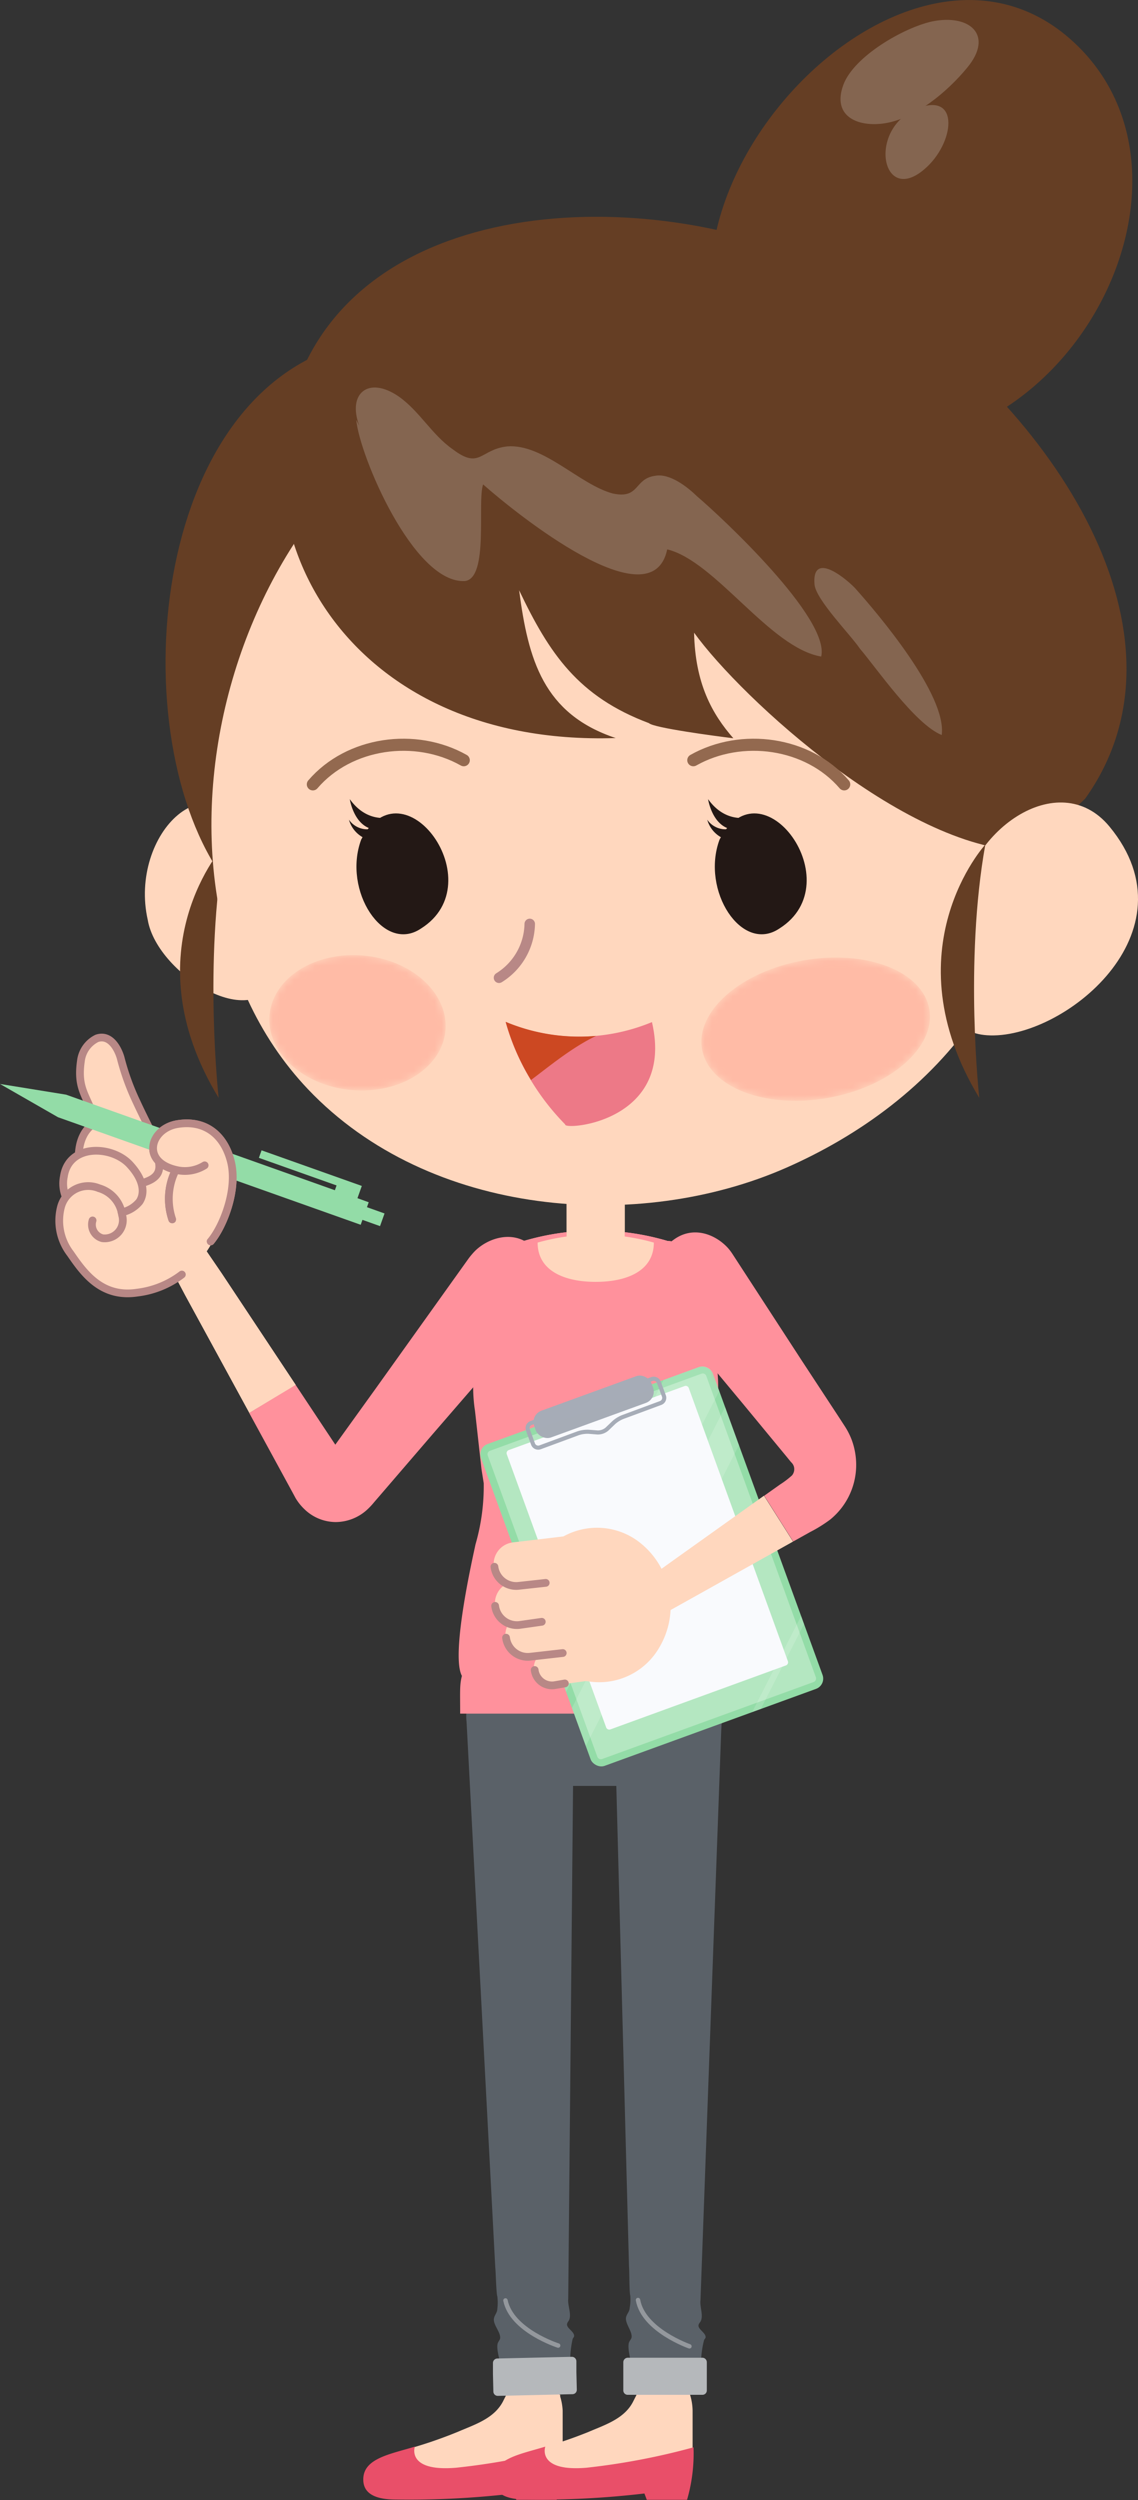 <svg xmlns="http://www.w3.org/2000/svg" xmlns:xlink="http://www.w3.org/1999/xlink" viewBox="0 0 161.76 355.24"><rect x="0" y="0" width="161.76" height="355.24" fill="#333333" stroke="none"/><defs><style>.cls-1{fill:#fff;}.cls-2{fill:url(#_164);}.cls-3{fill:url(#_167);}.cls-4{isolation:isolate;}.cls-21,.cls-5{fill:#ffd7be;}.cls-6{fill:#e94f69;}.cls-7{fill:#ff919c;}.cls-8{fill:#5a6168;}.cls-9{fill:#b5b8bb;}.cls-10,.cls-18,.cls-20,.cls-23,.cls-29{fill:none;}.cls-10{stroke:#94989d;stroke-width:0.63px;}.cls-10,.cls-18,.cls-20,.cls-21,.cls-23,.cls-29{stroke-linecap:round;stroke-linejoin:round;}.cls-11{opacity:0.5;}.cls-12{fill:#93dca7;}.cls-13{fill:#b4e7c1;}.cls-14{opacity:0.15;}.cls-15{fill:#f9fafd;}.cls-16,.cls-17{fill:#a6acb7;}.cls-17{opacity:0.2;mix-blend-mode:multiply;}.cls-18{stroke:#a6acb7;stroke-width:0.58px;}.cls-19{mask:url(#mask);}.cls-20,.cls-21,.cls-23{stroke:#b88886;}.cls-20,.cls-21{stroke-width:1.1px;}.cls-22{fill:#653e24;}.cls-23{stroke-width:1.49px;}.cls-24{mask:url(#mask-2);}.cls-25{fill:#ffbba6;}.cls-26{mask:url(#mask-3);}.cls-27{fill:#846550;}.cls-28{fill:#231815;}.cls-29{stroke:#93694f;stroke-width:1.72px;}.cls-30{fill:#ed7987;}.cls-31{fill:#cc4822;}</style><radialGradient id="_164" cx="-1383.39" cy="200.97" fy="192.809" r="9.92" gradientTransform="matrix(1.65, 0, 0, 1, 2403.84, -54.75)" gradientUnits="userSpaceOnUse"><stop offset="0" stop-color="#fff"/><stop offset="0.09" stop-color="#f8f8f8"/><stop offset="0.22" stop-color="#e5e5e5"/><stop offset="0.37" stop-color="#c5c5c5"/><stop offset="0.54" stop-color="#9a9a9a"/><stop offset="0.72" stop-color="#616161"/><stop offset="0.92" stop-color="#1e1e1e"/><stop offset="1"/></radialGradient><radialGradient id="_167" cx="-966.67" cy="-134.65" fy="-142.689" r="9.92" gradientTransform="matrix(0, -1.27, -0.97, 0, -79.43, -1078.2)" gradientUnits="userSpaceOnUse"><stop offset="0" stop-color="#fff"/><stop offset="0.09" stop-color="#f8f8f8"/><stop offset="0.22" stop-color="#e6e6e6"/><stop offset="0.37" stop-color="#c7c7c7"/><stop offset="0.53" stop-color="#9d9d9d"/><stop offset="0.71" stop-color="#676767"/><stop offset="0.9" stop-color="#262626"/><stop offset="1"/></radialGradient><mask id="mask" x="64.4" y="164.96" width="39.73" height="88.8" maskUnits="userSpaceOnUse"><polygon class="cls-1" points="103.32 198.91 100.75 191.97 64.4 191.97 64.4 169.75 103.32 169.75 103.32 198.91"/></mask><mask id="mask-2" x="99.69" y="136.06" width="32.49" height="20.35" maskUnits="userSpaceOnUse"><ellipse class="cls-2" cx="115.94" cy="146.24" rx="16.4" ry="9.92" transform="translate(-23.63 22.35) rotate(-10)"/></mask><mask id="mask-3" x="38.28" y="135.71" width="25.07" height="19.24" maskUnits="userSpaceOnUse"><ellipse class="cls-3" cx="50.81" cy="145.33" rx="9.59" ry="12.55" transform="translate(-98.39 183.28) rotate(-85)"/></mask></defs><title>linkdeco</title><g class="cls-4"><g id="圖層_2" data-name="圖層 2"><g id="圖層_1-2" data-name="圖層 1"><path class="cls-5" d="M79.56,340.32l-.09-.26-.36-.91-1.17-2.94-1.2-3-.53-1.34-4.73,9.38A5.37,5.37,0,0,1,71,342c-1.4,1.86-3.82,2.63-5.88,3.52A64.41,64.41,0,0,1,59,347.68l-.74.25c-.68,1.56-1.79,3.45,6.33,3.24s13.61-1.68,15.39-2.41v-3.92c0-.38,0-.77,0-1.15s0-.77,0-1.16A8.06,8.06,0,0,0,79.56,340.32Z"/><path class="cls-6" d="M79.12,355.2l-5.72,0-.34-.9a127.39,127.39,0,0,1-16.74.86c-1.86,0-4.72-.29-4.68-2.88,0-3,3.92-3.58,7.33-4.64,0,0-1.26,3.6,5.86,3A97.7,97.7,0,0,0,80,347.81,23.56,23.56,0,0,1,79.12,355.2Z"/><path class="cls-5" d="M98.1,340.32l-.09-.26-.36-.91-1.17-2.94-1.2-3-.53-1.34L90,341.23a5.37,5.37,0,0,1-.51.82c-1.4,1.86-3.82,2.63-5.88,3.52a64.4,64.4,0,0,1-6.14,2.12l-.74.25c-.68,1.56-1.79,3.45,6.33,3.24s13.61-1.68,15.39-2.41v-3.92c0-.38,0-.77,0-1.15s0-.77,0-1.16A8.06,8.06,0,0,0,98.1,340.32Z"/><path class="cls-6" d="M97.66,355.2l-5.72,0-.34-.9a127.39,127.39,0,0,1-16.74.86c-1.86,0-4.72-.29-4.68-2.88,0-3,3.92-3.58,7.33-4.64,0,0-1.26,3.6,5.86,3a97.7,97.7,0,0,0,15.21-2.9A23.56,23.56,0,0,1,97.66,355.2Z"/><polygon class="cls-5" points="22.6 177 27.01 174.34 31.51 180.93 42.03 196.78 35.44 200.75 26.33 184.05 22.6 177"/><path class="cls-7" d="M76.42,186.54l-14.8,17.1-7.94,9.23-.5.58a10.17,10.17,0,0,1-1.06,1.12,6.67,6.67,0,0,1-4.42,1.7,6.43,6.43,0,0,1-4.49-1.89A7.35,7.35,0,0,1,42,212.84l-.36-.67-2.91-5.34h0l-3.31-6.07,6.59-4,3.82,5.76h0l3.37,5.07.42.63-1,.62-.1.07-.19.14a3.21,3.21,0,0,0-.3.27,1.28,1.28,0,0,0-.38.61,1.55,1.55,0,0,0-.46-.84l-.33-.32-.09-.07,0,0-1-.79h0l0,0,.11-.15.44-.62,7.11-9.88,13.15-18.4a10.3,10.3,0,0,1,1-1.17c1.93-1.85,5.26-2.8,7.69-.89l1.12.88c2.67,2.1,2.35,5.42.95,7.69A11.69,11.69,0,0,1,76.42,186.54Z"/><polygon class="cls-5" points="35.44 200.75 26.33 184.05 22.6 177 27.01 174.34 31.51 180.93 42.03 196.78 38.74 198.76 35.44 200.75"/><path class="cls-5" d="M76.46,343.42l-.78,0a3.29,3.29,0,0,1-3.32-3l7.27-.16A3.29,3.29,0,0,1,76.46,343.42Z"/><path class="cls-8" d="M81.53,244.36l0,1.51-.76,80.79c-.11,1,.61,2.39,0,3.2a.92.92,0,0,0-.16.32c-.14.63,1,1.06,1,1.74,0,.16-.14.25-.21.42a13.61,13.61,0,0,0-.28,4.37l-9.86.09c0-.92-.9-3.23-.44-4,.24-.43.35-.47.23-1-.17-.72-1-1.67-.83-2.4.09-.47.47-.82.47-1.32a6.87,6.87,0,0,0,0-1.8c-.16-.46-.22-3.63-.29-4.1l-4-76-.08-1.51a7.63,7.63,0,1,1,15.2-.33Z"/><path class="cls-9" d="M70.77,340.43l10.61-.24a.62.62,0,0,0,.61-.64l-.06-2.5,0-1.53a.64.64,0,0,0-.64-.64l-10.61.24a.64.64,0,0,0-.61.67l0,1.53.06,2.5A.62.62,0,0,0,70.77,340.43Z"/><path class="cls-10" d="M79.34,333.28s-6.61-2.11-7.49-6.41"/><path class="cls-5" d="M94.83,343.43h-.78a3.29,3.29,0,0,1-3.23-3.13l7.28,0A3.29,3.29,0,0,1,94.83,343.43Z"/><path class="cls-8" d="M102.56,244.88l-.06,1.51-2.93,80.44c-.14,1,.55,2.39-.1,3.19a.92.92,0,0,0-.17.31c-.16.62,1,1.09,1,1.76,0,.16-.15.25-.22.41a13.52,13.52,0,0,0-.4,4.34l-9.86-.17c0-.92-.82-3.24-.33-4,.25-.42.36-.46.26-1-.15-.72-.91-1.69-.76-2.41.1-.46.49-.8.51-1.3a6.83,6.83,0,0,0,.09-1.79c-.15-.46-.12-3.62-.18-4.09l-2-75.75,0-1.51a7.63,7.63,0,1,1,15.21.08Z"/><path class="cls-9" d="M89.22,340.28l10.62,0a.62.62,0,0,0,.63-.62v-4a.64.64,0,0,0-.62-.65l-10.62,0a.64.64,0,0,0-.63.65v4A.62.62,0,0,0,89.22,340.28Z"/><path class="cls-10" d="M98,333.39s-6.55-2.28-7.31-6.58"/><g id="_群組_" data-name="&lt;群組&gt;"><path class="cls-8" d="M95.27,253.76a7.2,7.2,0,0,0,7-6.2l.48-4.11a5.45,5.45,0,0,0-5.52-6.2H71.85a5.45,5.45,0,0,0-5.52,6.2l.48,4.11a7.2,7.2,0,0,0,7,6.2Z"/><path class="cls-7" d="M103.61,243.49l.06-5.36c1.64-3-1.59-17-1.93-18.69a29.7,29.7,0,0,1-1.17-8.69l.32-2,.93-8.27a22.45,22.45,0,0,0-.08-7.32l-1.47-8-1.48-5.83a4.23,4.23,0,0,0-3.89-3,36,36,0,0,0-20.46,0,4.23,4.23,0,0,0-3.89,3l-1.48,5.83-1.47,8a22.45,22.45,0,0,0-.08,7.32l.92,8.27.32,2a29.71,29.71,0,0,1-1.17,8.69c-.35,1.7-3.57,15.68-1.93,18.69-.34,1.25-.25,2.24-.25,5.36Z"/><path class="cls-5" d="M92.94,176.56c0,3.95-3.7,5.58-8.26,5.58s-8.26-1.63-8.26-5.58A30.27,30.27,0,0,1,92.94,176.56Z"/><rect class="cls-5" x="80.54" y="164.96" width="8.26" height="14.02"/></g><rect class="cls-12" x="75.11" y="198.24" width="35.08" height="48.66" rx="1.55" ry="1.55" transform="translate(-70.54 45.12) rotate(-20)"/><path class="cls-13" d="M69.65,206.14a.53.53,0,0,0-.32.67l15.58,42.82a.54.54,0,0,0,.68.31L115.65,239a.54.54,0,0,0,.32-.68l-15.58-42.82a.53.53,0,0,0-.68-.31Z"/><g class="cls-14"><path class="cls-1" d="M76.83,230.4l3.64,10,21.77-42.75-.91-2.49a1.55,1.55,0,0,0-2-.92l-5,1.84Z"/><polygon class="cls-1" points="105.04 205.34 103.07 199.92 81.3 242.68 83.27 248.09 105.04 205.34"/><polygon class="cls-1" points="108.14 242.82 114.29 230.75 113.88 229.61 106.92 243.26 108.14 242.82"/></g><path class="cls-15" d="M72.29,206.05a.47.47,0,0,0-.25.6l14.12,38.79a.47.47,0,0,0,.58.3l25-9.11a.47.47,0,0,0,.25-.6L97.91,197.24a.46.46,0,0,0-.58-.3Z"/><rect class="cls-16" x="75.52" y="197.86" width="17.74" height="4.04" rx="1.7" ry="1.7" transform="translate(-63.28 40.93) rotate(-20)"/><path class="cls-17" d="M76.13,203.12l0,.09a1.7,1.7,0,0,0,2.18,1l13.48-4.91a1.7,1.7,0,0,0,1.08-1.94C87.29,199.22,81.68,201.17,76.13,203.12Z"/><path class="cls-18" d="M94.37,198.35a.78.78,0,0,1-.46,1l-5.4,2a4.35,4.35,0,0,0-1.28.8l-.95.91a2,2,0,0,1-1.33.48l-1.27-.1a4.28,4.28,0,0,0-1.5.21l-5.41,2a.78.78,0,0,1-1-.46l-.73-2a.78.78,0,0,1,.46-1l17.15-6.24a.78.78,0,0,1,1,.46Z"/><polygon class="cls-5" points="92.54 230.31 89.79 225.96 96.27 221.32 108.59 212.54 112.71 219.04 99.51 226.42 92.54 230.31"/><path class="cls-7" d="M104.15,178.23l9.8,15.07,5.31,8.09.74,1.14a10.5,10.5,0,0,1,1,1.89,10.23,10.23,0,0,1,.69,4.2,10,10,0,0,1-3.69,7.3h0a20,20,0,0,1-2.85,1.77l-2.4,1.34-4.12-6.5,2.24-1.59a13,13,0,0,0,1.7-1.29h0a1.38,1.38,0,0,0,.3-1.18,1.31,1.31,0,0,0-.23-.5,1.56,1.56,0,0,0-.2-.22l-.67-.82-6.16-7.46-11.5-13.82a6.51,6.51,0,0,1-.68-1c-1.27-2.35-1.3-5.81,1.18-7.65l1.15-.85c2.73-2,5.85-.82,7.67,1.13A7.39,7.39,0,0,1,104.15,178.23Z"/><polygon class="cls-5" points="112.71 219.04 99.51 226.42 92.54 230.31 89.79 225.96 96.27 221.32 108.59 212.54 110.65 215.79 112.71 219.04"/><g class="cls-19"><g id="_群組_2" data-name="&lt;群組&gt;"><path class="cls-8" d="M95.27,253.76a7.2,7.2,0,0,0,7-6.2l.48-4.11a5.45,5.45,0,0,0-5.52-6.2H71.85a5.45,5.45,0,0,0-5.52,6.2l.48,4.11a7.2,7.2,0,0,0,7,6.2Z"/><path class="cls-7" d="M103.61,243.49l.06-5.36c1.64-3-1.59-17-1.93-18.69a29.7,29.7,0,0,1-1.17-8.69l.32-2,.93-8.27a22.45,22.45,0,0,0-.08-7.32l-1.47-8-1.48-5.83a4.23,4.23,0,0,0-3.89-3,36,36,0,0,0-20.46,0,4.23,4.23,0,0,0-3.89,3l-1.48,5.83-1.47,8a22.45,22.45,0,0,0-.08,7.32l.92,8.27.32,2a29.71,29.71,0,0,1-1.17,8.69c-.35,1.7-3.57,15.68-1.93,18.69-.34,1.25-.25,2.24-.25,5.36Z"/><path class="cls-5" d="M92.94,176.56c0,3.95-3.7,5.58-8.26,5.58s-8.26-1.63-8.26-5.58A30.27,30.27,0,0,1,92.94,176.56Z"/><rect class="cls-5" x="80.54" y="164.96" width="8.26" height="14.02"/></g></g><path class="cls-5" d="M76.33,222a11.5,11.5,0,0,0,3.14,15.21,9.86,9.86,0,0,0,14.24-3.11,11.5,11.5,0,0,0-3.15-15.21A9.86,9.86,0,0,0,76.33,222Z"/><path class="cls-5" d="M82.68,218,73,219.15a3.11,3.11,0,1,0,.76,6.17l9.69-1.16Z"/><path class="cls-5" d="M81.61,223.59l-8.53,1.12a3.11,3.11,0,1,0,.77,6.18l8.52-1.13Z"/><path class="cls-5" d="M84.33,228.07l-9.69,1.16a3.11,3.11,0,1,0,.77,6.17l9.69-1.16Z"/><path class="cls-5" d="M86.29,233.44l-8.15,1.09a2.49,2.49,0,1,0,.61,4.94l8.15-1.09Z"/><path class="cls-20" d="M76,237.29a2.49,2.49,0,0,0,2.77,2.17l1.52-.26"/><path class="cls-20" d="M71.93,232.7a3.11,3.11,0,0,0,3.47,2.7l4.59-.52"/><path class="cls-20" d="M70.38,228.18a3.12,3.12,0,0,0,3.47,2.71l3.16-.45"/><path class="cls-20" d="M70.28,222.62a3.12,3.12,0,0,0,3.47,2.71l3.82-.42"/><path class="cls-21" d="M13.59,159.6c-1.06-3.92-2.7-4.58-2.09-8.83a4.12,4.12,0,0,1,2.28-3.23c1.81-.61,2.93,1.3,3.36,2.74a34.23,34.23,0,0,0,2.28,6.31c.95,2.06,2,4.08,3,6.12L21,164.16Z"/><path class="cls-5" d="M16.14,159.05c-.75.43-1.95-.12-2.61.47a4.31,4.31,0,0,0-1.64,1.74,6.35,6.35,0,0,0-.68,2.5l.35.15a4,4,0,0,0-2.48,3.26,5,5,0,0,0,.19,2.67l.21.06a4,4,0,0,0-.8,1.55,11.74,11.74,0,0,0,3.43,9.6l.25.23a9.88,9.88,0,0,0,3.48,2c6.17,1.75,12.7-2.28,15-8.23,1.53-2.61,2.86-6.94,1.9-10.27-.79-2.77-2.52-4.65-5-5.1a26.23,26.23,0,0,0-3.44.11l-2.64,2.32-2-2.09Z"/><path class="cls-20" d="M13.16,173.41a2,2,0,0,0,1.4,2.53,2.58,2.58,0,0,0,2.8-3.28,4.62,4.62,0,0,0-3.3-3.83,4,4,0,0,0-5.38,2.63A7.68,7.68,0,0,0,10,178.11c1.84,2.66,4.37,6.34,9.5,5.56a13,13,0,0,0,6.35-2.57"/><path class="cls-20" d="M17.28,172.27a4.46,4.46,0,0,0,2.54-1.52c.78-1.17.68-3.06-1.38-5.29-2.55-2.75-8.66-2.94-9.36,1.71a5,5,0,0,0,.19,2.67"/><path class="cls-20" d="M20.68,167.95c2.65-.93,2.11-2.64,1.3-4.71s-3.11-3.51-5.08-4.11c-2.16-.66-5.36.42-5.69,4.64"/><path class="cls-5" d="M28.77,177.33c1.89-.61,5.38-7.64,4-12.53-1-3.6-3.65-5.72-7.53-5.09s-5.24,5.21-.36,6.46a11.54,11.54,0,0,0-.39,7.08Z"/><path class="cls-20" d="M29.95,176.39c1.84-2.2,3.95-7.6,2.81-11.58-1-3.6-3.65-5.72-7.53-5.09s-5.32,5.45,0,6.56a5.29,5.29,0,0,0,3.86-.7"/><path class="cls-20" d="M24.86,166.48a9.1,9.1,0,0,0-.38,6.78"/><polygon class="cls-12" points="54.02 174.22 51.52 173.33 51.27 174.03 8.25 158.75 0 154.02 9.39 155.54 47.6 169.12 47.84 168.44 36.8 164.52 37.18 163.45 51.43 168.51 50.81 170.25 52.41 170.83 52.16 171.53 54.66 172.42 54.02 174.22"/><path class="cls-5" d="M25.23,159.71c-4,.64-5.32,5.45,0,6.56.13,0,.26,0,.38,0l-.74.16a9.1,9.1,0,0,0-.38,6.78l5.46,3.13c1.84-2.2,3.95-7.6,2.81-11.58C31.73,161.21,29.1,159.09,25.23,159.71Z"/><path class="cls-20" d="M29.95,176.39c1.84-2.2,3.95-7.6,2.81-11.58-1-3.6-3.65-5.72-7.53-5.09s-5.32,5.45,0,6.56a5.29,5.29,0,0,0,3.86-.7"/><path class="cls-20" d="M24.86,166.48a9.1,9.1,0,0,0-.38,6.78"/><g id="_群組_3" data-name="&lt;群組&gt;"><path class="cls-5" d="M37,120c-7.15-13.47-18.72-1.34-16,10.7,1.34,8,16.55,17.24,18.72,6.68C40.92,131.45,38.7,123.18,37,120Z"/><path class="cls-22" d="M31.94,120s-13.69,14.91-.86,36C31.08,156,28.93,136.74,31.94,120Z"/><path class="cls-22" d="M50.37,48.66C20.94,55.35,17.21,105,31.91,125c2.68-8,36.83-63.58,19.44-70.27Z"/><path class="cls-5" d="M147.1,105.7c-4.35-33.55-39.58-59.46-71.33-52.77-41.91,8-60.57,71.73-32,101.83,17.32,18.24,47.06,20.38,68,11.16S151.2,137.31,147.1,105.7Z"/><path class="cls-23" d="M75.3,131.28a9.2,9.2,0,0,1-4.37,7.65"/><g class="cls-24"><ellipse class="cls-25" cx="115.94" cy="146.24" rx="16.4" ry="9.92" transform="translate(-23.63 22.35) rotate(-10)"/></g><g class="cls-26"><ellipse class="cls-25" cx="50.81" cy="145.33" rx="9.59" ry="12.55" transform="translate(-98.39 183.28) rotate(-85)"/></g><path class="cls-22" d="M111.55,60C79.83,37,127.41-19.25,153.36,6.7c20.18,20.18-2.79,62.23-34.75,56.07Z"/><path class="cls-22" d="M154.25,113.48c16.52-23.13-4.41-55.44-30.44-72.11-22.87-14.64-66.76-16.31-80,9.44C32.12,73.42,48,106.16,87.52,104.87c-10.3-3.43-12.44-11.16-13.73-21,4.29,9,8.4,15.11,18.45,18.88.65.66,9.21,1.81,12,2.15-3-3.43-5.43-7.74-5.58-15,6.75,9.36,30.7,31.39,47.87,31Z"/><path class="cls-5" d="M136.3,129.71c.81-11.56,14.17-21,21.4-12.27,12.45,15.06-6.71,30.39-17.39,29.66C131.1,146.47,136,133.56,136.3,129.71Z"/><path class="cls-27" d="M99.1,70.54c-1.29-1.26-3.86-3.35-6-2.93-3,.42-2.14,3.34-6,2.51-4.72-1.26-9.87-7.1-15-6.69-3.86.42-3.86,3.35-7.73.42-3-2.09-4.72-5.43-7.72-7.53-4.29-2.93-7.3-.42-5.58,4.18l-.43-.84c.43,5,8.15,23.31,15.45,22.9,3.43-.42,1.72-11.23,2.58-13.73,4.72,4.18,24,19.68,26.17,9.23,6.87,1.67,14.59,14,21.89,15.23C118,87.86,102.54,73.46,99.1,70.54Z"/><path class="cls-27" d="M122.24,92.18c2.26,2.64,7.85,10.76,11.62,12.26.75-5.66-9-17.17-12.38-20.94-1.84-1.84-6.09-5-5.7-.44C116,85.25,120.95,90.25,122.24,92.18Z"/><path class="cls-27" d="M137.47,9.63C134.7,13,130,17,125.47,17.56c-3.8.47-7.19-1.19-5.59-5.51,1.5-4.05,8.55-8.1,12.59-9C137.86,1.94,141.32,5,137.47,9.63Z"/><path class="cls-27" d="M130.39,15.41c6.14-2.45,5.31,5,1,8.64C125.31,29.26,123.26,18.26,130.39,15.41Z"/><path class="cls-22" d="M140.06,120s-13.65,14.91-.86,36C139.2,156,137.05,136.74,140.06,120Z"/></g><path class="cls-28" d="M110.79,131.93c-5.35,3.61-11.19-5.4-8.51-12.63C108.23,108,121.1,125.42,110.79,131.93Z"/><path class="cls-28" d="M106.19,116.14s-3.11.82-5.54-2.59c0,0,.52,3.53,3.08,4.23a3.16,3.16,0,0,1-3.2-1.31,4.13,4.13,0,0,0,3.2,2.95l2-1.59Z"/><path class="cls-28" d="M59.85,131.93c-5.35,3.61-11.19-5.4-8.51-12.63C57.29,108,70.16,125.42,59.85,131.93Z"/><path class="cls-28" d="M55.26,116.14s-3.11.82-5.54-2.59c0,0,.52,3.53,3.08,4.23a3.16,3.16,0,0,1-3.2-1.31,4.13,4.13,0,0,0,3.2,2.95l2-1.59Z"/><path class="cls-29" d="M44.47,111.45c5.15-6,14.59-7.3,21.45-3.43"/><path class="cls-29" d="M120,111.45c-5.15-6-14.59-7.3-21.45-3.43"/><path class="cls-30" d="M92.67,145.23a27.17,27.17,0,0,1-20.8,0,34,34,0,0,0,8.47,14.54C80,160.64,96,159.56,92.67,145.23Z"/><path class="cls-31" d="M84.74,147.19a27.14,27.14,0,0,1-12.86-2,32.07,32.07,0,0,0,3.6,8.27C77.89,151.66,81.31,148.81,84.74,147.19Z"/></g></g></g></svg>
